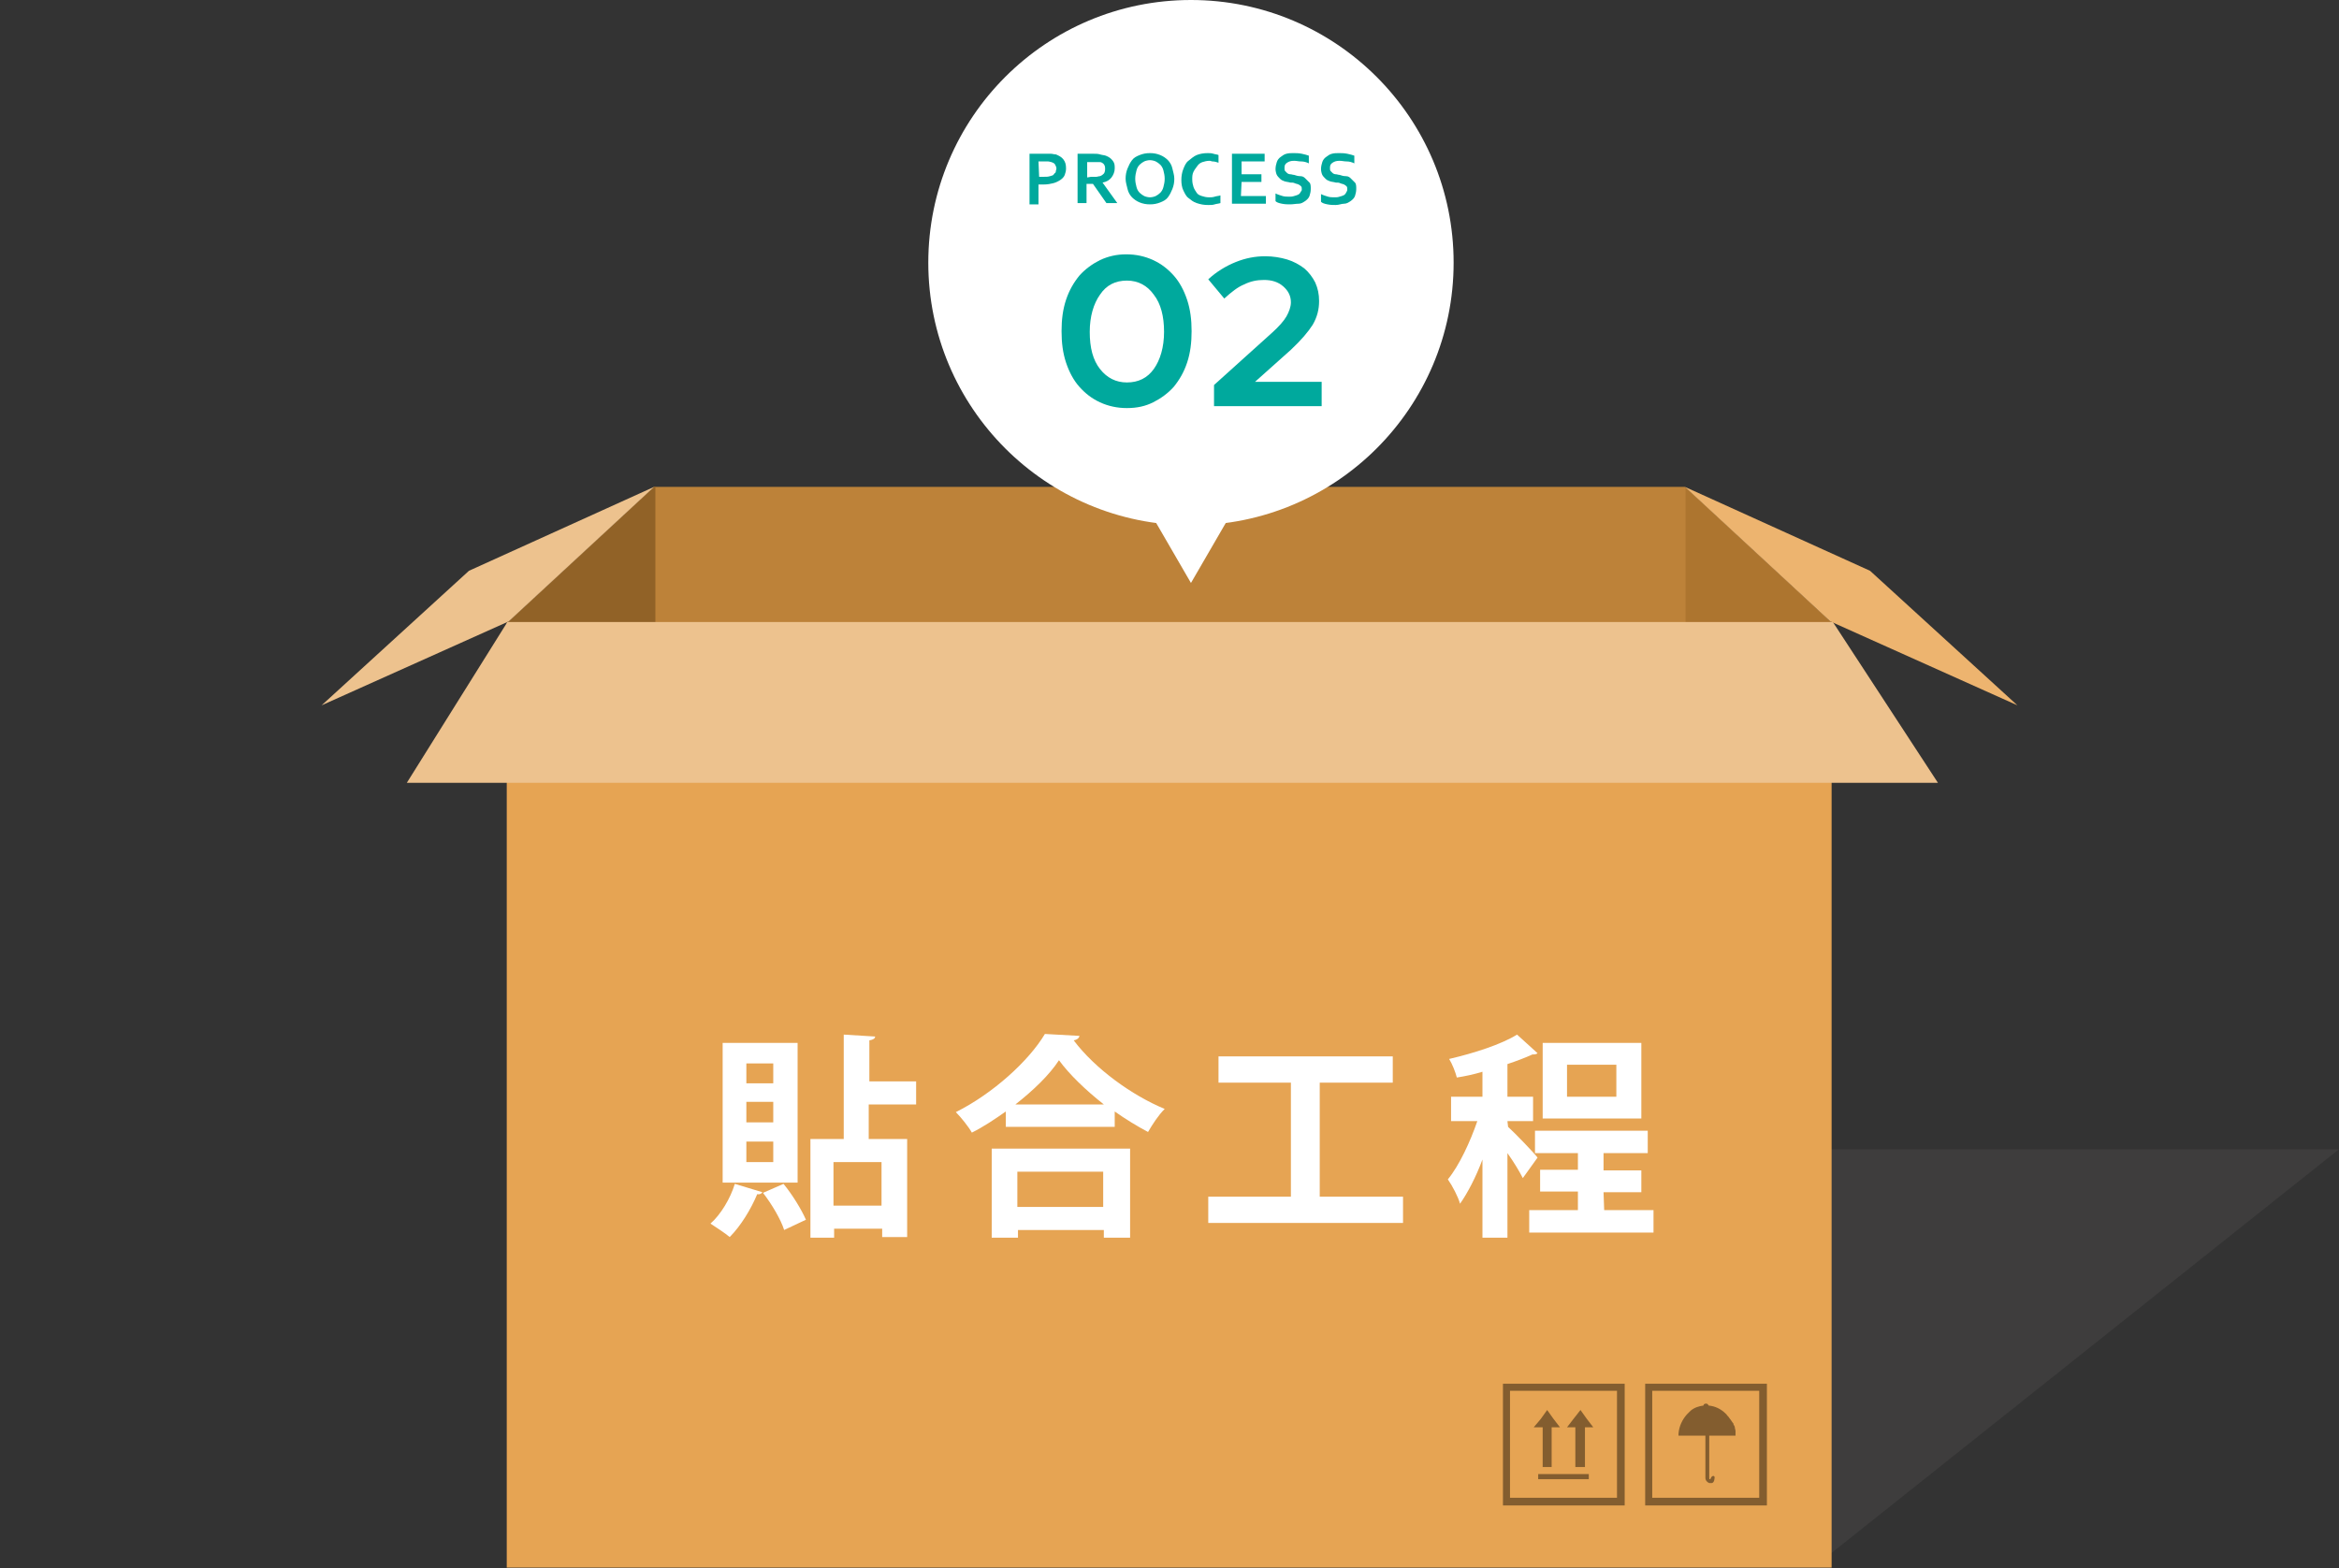 <?xml version="1.0" encoding="utf-8"?>
<!-- Generator: Adobe Illustrator 26.0.3, SVG Export Plug-In . SVG Version: 6.00 Build 0)  -->
<svg version="1.1" id="レイヤー_1" xmlns="http://www.w3.org/2000/svg" xmlns:xlink="http://www.w3.org/1999/xlink" x="0px"
	 y="0px" viewBox="0 0 365.1 244.8" style="enable-background:new 0 0 365.1 244.8;" xml:space="preserve">
<rect x="0" y="0" width="365.1" height="244.8" fill="#333333" stroke="none"/>
<style type="text/css">
	.st0{opacity:0.28;fill:#595757;enable-background:new    ;}
	.st1{fill:#E6A453;}
	.st2{fill:#BD8239;}
	.st3{fill:#AD752F;}
	.st4{fill:#916227;}
	.st5{opacity:0.43;}
	.st6{fill:#EDC28E;}
	.st7{fill:#EDB46F;}
	.st8{fill:#FFFFFF;}
	.st9{fill:#00A99D;}
</style>
<g>
	<polygon class="st0" points="234.7,239.2 284.4,243.6 365.1,179.4 232.9,179.4 	"/>
	<g>
		<g>
			<g>
				<rect x="79.1" y="97.2" class="st1" width="206.8" height="147.5"/>
			</g>
			<g>
				<polygon class="st2" points="286,97.3 79.1,97.3 102.1,76 263,76 				"/>
			</g>
			<g>
				<polygon class="st3" points="263.1,76.1 263.1,97.3 286,97.3 				"/>
				<polygon class="st4" points="102.3,76 102.1,76 79.1,97.3 102.3,97.3 				"/>
			</g>
		</g>
	</g>
	<g class="st5">
		<g>
			<g>
				<path d="M234.6,216v19h19v-19H234.6z M252.4,233.8h-16.7v-16.7h16.7V233.8z"/>
			</g>
			<g>
				<g>
					<g>
						<polygon points="243.5,222.8 242.5,221.5 241.5,220.1 240.5,221.5 239.4,222.8 240.8,222.8 240.8,229 242.2,229 242.2,222.8 
													"/>
					</g>
					<g>
						<polygon points="248.7,222.8 247.7,221.5 246.7,220.1 245.6,221.5 244.6,222.8 245.9,222.8 245.9,229 247.4,229 247.4,222.8 
													"/>
					</g>
				</g>
				<g>
					<g>
						<rect x="240.1" y="230.1" width="7.9" height="0.8"/>
					</g>
				</g>
			</g>
		</g>
		<g>
			<g>
				<path d="M256.8,216v19h19v-19H256.8z M274.6,233.8h-16.7v-16.7h16.7V233.8z"/>
			</g>
			<g>
				<g>
					<path d="M267.5,230.4h-0.1c-0.1,0-0.2,0.1-0.3,0.2c0,0.1-0.1,0.2-0.1,0.2v0.1c0,0,0,0-0.1,0s-0.1-0.1-0.1-0.2v-8.5h-0.6v8.5
						l0,0c0,0.4,0.3,0.7,0.6,0.8c0,0,0,0,0.1,0s0.2,0,0.3,0c0.1,0,0.2-0.1,0.2-0.1c0.1-0.1,0.2-0.3,0.2-0.5
						C267.7,230.6,267.6,230.4,267.5,230.4z"/>
				</g>
				<g>
					<path d="M270.9,223.9c0-0.2,0-0.3,0-0.5s-0.1-0.4-0.1-0.5c0-0.2-0.1-0.4-0.2-0.5l0,0c0-0.2-0.1-0.3-0.2-0.4
						c-0.1-0.1-0.1-0.2-0.2-0.3s-0.2-0.3-0.3-0.4c-0.1-0.2-0.3-0.3-0.4-0.5l-0.1-0.1c-0.8-0.8-1.7-1.2-2.7-1.3
						c-0.1-0.2-0.2-0.3-0.4-0.3c-0.2,0-0.4,0.1-0.4,0.3c-0.7,0.1-1.4,0.3-2,0.8l0,0c-0.2,0.2-0.4,0.4-0.6,0.6
						c-0.7,0.8-1.2,1.8-1.3,3c0,0.1,0,0.2,0,0.3h8.9V223.9z"/>
				</g>
			</g>
		</g>
	</g>
	<polygon class="st6" points="302.5,122.2 63.5,122.2 79.2,97.1 286.1,97.1 	"/>
	<polygon class="st6" points="50.2,110.1 79.4,97 102.1,76 73.2,89.1 	"/>
	<polygon class="st7" points="314.9,110.1 285.7,97 263,76 291.9,89.1 	"/>
	<g>
		<path class="st8" d="M119,186.1c-0.1,0.2-0.4,0.4-0.8,0.3c-1,2.4-2.6,5-4.3,6.7c-0.7-0.6-2.1-1.5-3-2.1c1.6-1.4,3.1-3.9,3.8-6.2
			L119,186.1z M124.5,162.8v21.8h-11.7v-21.8H124.5z M120.7,169.1V166h-4.2v3.1H120.7z M120.7,175.2V172h-4.2v3.2H120.7z
			 M120.7,181.4v-3.2h-4.2v3.2H120.7z M122.4,192c-0.5-1.6-1.9-4-3.3-5.8l3.2-1.4c1.4,1.7,2.8,4,3.5,5.6L122.4,192z M142.9,172.4
			h-7.3v5.4h6v15.3h-3.9v-1.3h-7.5v1.4h-3.7v-15.4h5.2v-16.3l4.9,0.3c0,0.3-0.3,0.5-0.9,0.6v6.4h7.3v3.6H142.9z M137.6,188.2v-6.8
			h-7.5v6.8H137.6z"/>
		<path class="st8" d="M157,173.5c-1.7,1.2-3.5,2.4-5.3,3.3c-0.5-0.9-1.7-2.4-2.5-3.2c5.8-2.9,11.4-8,13.9-12.2l5.4,0.3
			c-0.1,0.4-0.4,0.6-0.9,0.7c3.3,4.4,9.1,8.6,14.2,10.7c-1,1-1.9,2.4-2.6,3.6c-1.7-0.9-3.5-2-5.2-3.2v2.4h-17L157,173.5L157,173.5z
			 M154.8,193.2v-13.9h21.6v13.9h-4.1V192h-13.4v1.2H154.8z M172.3,172.4c-2.8-2.2-5.4-4.7-7-6.9c-1.5,2.3-4,4.7-6.8,6.9H172.3z
			 M172.2,182.9h-13.4v5.5h13.4V182.9z"/>
		<path class="st8" d="M206,186.8h13v4.1h-30.4v-4.1h12.9V169h-11.3v-4.1h27.2v4.1H206V186.8z"/>
		<path class="st8" d="M235.4,175.9c1,0.9,4,4,4.6,4.8l-2.3,3.2c-0.5-1-1.4-2.5-2.4-3.9v13.2h-3.9V181c-1,2.7-2.3,5.2-3.5,6.9
			c-0.3-1.1-1.2-2.8-1.9-3.8c1.8-2.2,3.5-5.9,4.6-9.1h-4.1v-3.8h4.9v-3.9c-1.3,0.4-2.7,0.7-4,0.9c-0.2-0.8-0.7-2.1-1.2-2.9
			c3.9-0.9,8.2-2.3,10.6-3.8l3.2,2.9c-0.2,0.2-0.5,0.2-0.8,0.2c-1.1,0.5-2.4,1-3.9,1.5v5.1h4v3.8h-4L235.4,175.9L235.4,175.9z
			 M250.4,188.9h7.7v3.5h-19.4v-3.5h7.6V186h-5.9v-3.4h5.9V180h-6.7v-3.5h17.6v3.5h-6.9v2.7h5.9v3.4h-5.9L250.4,188.9L250.4,188.9z
			 M256.2,162.8v11.8h-15.4v-11.8H256.2z M252.3,171.2v-5h-7.7v5H252.3z"/>
	</g>
	<circle class="st8" cx="185.9" cy="41" r="41"/>
	<g>
		<path class="st9" d="M175.9,63.7c-1.5,0-2.9-0.3-4.2-0.9c-1.3-0.6-2.3-1.4-3.2-2.4s-1.6-2.3-2.1-3.8s-0.7-3.1-0.7-4.9
			c0-1.8,0.2-3.4,0.7-4.9s1.2-2.7,2.1-3.8c0.9-1,2-1.8,3.2-2.4c1.3-0.6,2.6-0.9,4.1-0.9s2.9,0.3,4.2,0.9c1.3,0.6,2.3,1.4,3.2,2.4
			s1.6,2.3,2.1,3.8s0.7,3.1,0.7,4.9c0,1.8-0.2,3.4-0.7,4.9s-1.2,2.7-2.1,3.8c-0.9,1-2,1.8-3.2,2.4S177.5,63.7,175.9,63.7z
			 M175.9,59.7c1.8,0,3.2-0.7,4.2-2.1s1.6-3.4,1.6-5.8c0-2.4-0.5-4.4-1.6-5.8c-1-1.4-2.4-2.2-4.2-2.2s-3.2,0.7-4.2,2.2
			c-1,1.4-1.6,3.4-1.6,5.8c0,2.5,0.5,4.4,1.6,5.8S174.2,59.7,175.9,59.7z"/>
		<path class="st9" d="M189.5,63.3v-3.2l9.1-8.2c1-0.9,1.8-1.8,2.2-2.5s0.7-1.5,0.7-2.2c0-1-0.4-1.8-1.2-2.5s-1.8-1-3-1
			c-1.1,0-2.1,0.2-3.1,0.7c-1,0.4-2,1.2-3.1,2.2l-2.5-3c1.3-1.2,2.8-2.1,4.3-2.7c1.5-0.6,3-0.9,4.6-0.9c1.2,0,2.4,0.2,3.4,0.5
			s1.9,0.8,2.7,1.4c0.7,0.6,1.3,1.4,1.7,2.2c0.4,0.9,0.6,1.8,0.6,2.9c0,1.3-0.3,2.5-1,3.7c-0.7,1.1-1.8,2.4-3.4,3.9l-5.6,5h10.4v3.8
			h-16.8V63.3z"/>
	</g>
	<g>
		<path class="st9" d="M162.9,28.8c-0.1,0-0.3,0-0.4,0s-0.2,0-0.4,0v3.1h-1.4V24h2.3c0.4,0,0.7,0,1,0s0.5,0.1,0.8,0.1
			c0.5,0.2,0.9,0.4,1.2,0.8s0.4,0.8,0.4,1.4c0,0.4-0.1,0.7-0.2,1s-0.4,0.6-0.7,0.8s-0.7,0.4-1.1,0.5S163.5,28.8,162.9,28.8z
			 M162.2,27.6c0.1,0,0.2,0,0.3,0s0.3,0,0.4,0c0.4,0,0.7,0,1-0.1s0.5-0.1,0.6-0.3s0.3-0.2,0.3-0.4s0.1-0.3,0.1-0.5s-0.1-0.4-0.2-0.6
			s-0.3-0.3-0.6-0.4c-0.1,0-0.3-0.1-0.5-0.1s-0.4,0-0.7,0h-0.8L162.2,27.6L162.2,27.6z"/>
		<path class="st9" d="M174,26.3c0,0.5-0.2,1-0.5,1.4s-0.8,0.7-1.4,0.8l0,0l2.3,3.2h-1.7l-2.1-3h-1v3h-1.4V24h2.4
			c0.4,0,0.8,0,1.1,0.1s0.6,0.1,0.9,0.2c0.5,0.2,0.8,0.4,1.1,0.8S174,25.8,174,26.3z M170.3,27.6c0.3,0,0.6,0,0.8,0s0.4-0.1,0.6-0.1
			c0.3-0.1,0.5-0.3,0.6-0.4s0.2-0.4,0.2-0.7c0-0.2,0-0.4-0.1-0.6s-0.2-0.3-0.4-0.4c-0.1-0.1-0.3-0.1-0.5-0.1s-0.5,0-0.8,0h-1v2.4
			L170.3,27.6L170.3,27.6z"/>
		<path class="st9" d="M183.3,27.9c0,0.6-0.1,1.1-0.3,1.6s-0.4,0.9-0.7,1.3s-0.7,0.6-1.2,0.8s-1,0.3-1.6,0.3s-1.1-0.1-1.6-0.3
			s-0.9-0.5-1.2-0.8s-0.6-0.8-0.7-1.3s-0.3-1-0.3-1.6s0.1-1.1,0.3-1.6s0.4-0.9,0.7-1.3s0.7-0.6,1.2-0.8s1-0.3,1.6-0.3
			s1.1,0.1,1.6,0.3s0.9,0.5,1.2,0.8s0.6,0.8,0.7,1.3S183.3,27.3,183.3,27.9z M181.8,27.9c0-0.5-0.1-0.9-0.2-1.3s-0.3-0.7-0.5-0.9
			s-0.5-0.4-0.7-0.5s-0.6-0.2-0.9-0.2s-0.7,0.1-0.9,0.2s-0.5,0.3-0.7,0.5s-0.4,0.5-0.5,0.9s-0.2,0.8-0.2,1.3s0.1,0.9,0.2,1.3
			s0.3,0.7,0.5,0.9s0.5,0.4,0.7,0.5s0.6,0.2,0.9,0.2s0.7-0.1,0.9-0.2s0.5-0.3,0.7-0.5s0.4-0.5,0.5-0.9S181.8,28.4,181.8,27.9z"/>
		<path class="st9" d="M188.8,25.1c-0.4,0-0.8,0.1-1.1,0.2s-0.6,0.3-0.8,0.6s-0.4,0.5-0.6,0.9s-0.2,0.8-0.2,1.2
			c0,0.5,0.1,0.9,0.2,1.2s0.3,0.6,0.5,0.9s0.5,0.4,0.8,0.5s0.7,0.2,1.1,0.2c0.3,0,0.6,0,0.9-0.1s0.6-0.1,0.9-0.2v1.2
			c-0.3,0.1-0.6,0.1-0.9,0.2s-0.6,0.1-1,0.1c-0.7,0-1.2-0.1-1.8-0.3s-0.9-0.5-1.3-0.8s-0.6-0.8-0.8-1.2s-0.3-1-0.3-1.6
			s0.1-1.2,0.3-1.7s0.4-1,0.8-1.3s0.8-0.7,1.3-0.9s1.1-0.3,1.7-0.3c0.3,0,0.6,0,0.9,0.1s0.6,0.1,0.8,0.2v1.2
			c-0.3-0.1-0.6-0.2-0.9-0.2S189.1,25.1,188.8,25.1z"/>
		<path class="st9" d="M193.7,30.6h3.9v1.2h-5.3V24h5.1v1.2h-3.6v2h3.1v1.2h-3.1L193.7,30.6L193.7,30.6z"/>
		<path class="st9" d="M203.2,29.6c0-0.2,0-0.4-0.1-0.5s-0.2-0.2-0.4-0.3s-0.4-0.1-0.6-0.2s-0.4-0.1-0.7-0.1
			c-0.3-0.1-0.6-0.1-0.9-0.2s-0.5-0.2-0.7-0.4s-0.4-0.4-0.5-0.6s-0.2-0.6-0.2-0.9c0-0.4,0.1-0.8,0.2-1.1s0.3-0.6,0.6-0.8
			s0.5-0.4,0.9-0.5s0.7-0.1,1.1-0.1s0.8,0,1.3,0.1s0.8,0.2,1.1,0.3v1.2c-0.4-0.2-0.8-0.3-1.2-0.3s-0.7-0.1-1.1-0.1
			c-0.5,0-0.8,0.1-1.1,0.3s-0.4,0.4-0.4,0.8c0,0.2,0,0.4,0.1,0.5s0.2,0.2,0.3,0.3s0.3,0.2,0.5,0.2s0.4,0.1,0.6,0.1
			c0.3,0.1,0.6,0.2,1,0.2s0.6,0.2,0.8,0.4s0.4,0.4,0.6,0.6s0.2,0.6,0.2,1s-0.1,0.8-0.2,1.1s-0.4,0.6-0.7,0.8s-0.6,0.4-1,0.4
			s-0.9,0.1-1.3,0.1c-0.4,0-0.8,0-1.3-0.1s-0.8-0.2-1-0.4v-1.2c0.4,0.2,0.8,0.3,1.1,0.4s0.7,0.1,1.1,0.1c0.2,0,0.4,0,0.7-0.1
			s0.4-0.1,0.6-0.2s0.3-0.2,0.4-0.4S203.2,29.8,203.2,29.6z"/>
		<path class="st9" d="M210.3,29.6c0-0.2,0-0.4-0.1-0.5s-0.2-0.2-0.4-0.3s-0.4-0.1-0.6-0.2s-0.4-0.1-0.7-0.1
			c-0.3-0.1-0.6-0.1-0.9-0.2s-0.5-0.2-0.7-0.4s-0.4-0.4-0.5-0.6s-0.2-0.6-0.2-0.9c0-0.4,0.1-0.8,0.2-1.1s0.3-0.6,0.6-0.8
			s0.5-0.4,0.9-0.5s0.7-0.1,1.1-0.1s0.8,0,1.3,0.1s0.8,0.2,1.1,0.3v1.2c-0.4-0.2-0.8-0.3-1.2-0.3s-0.7-0.1-1.1-0.1
			c-0.5,0-0.8,0.1-1.1,0.3s-0.4,0.4-0.4,0.8c0,0.2,0,0.4,0.1,0.5s0.2,0.2,0.3,0.3s0.3,0.2,0.5,0.2s0.4,0.1,0.6,0.1
			c0.3,0.1,0.6,0.2,1,0.2s0.6,0.2,0.8,0.4s0.4,0.4,0.6,0.6s0.2,0.6,0.2,1s-0.1,0.8-0.2,1.1s-0.4,0.6-0.7,0.8s-0.6,0.4-1,0.4
			S209,32,208.5,32c-0.4,0-0.8,0-1.3-0.1s-0.8-0.2-1-0.4v-1.2c0.4,0.2,0.8,0.3,1.1,0.4s0.7,0.1,1.1,0.1c0.2,0,0.4,0,0.7-0.1
			s0.4-0.1,0.6-0.2s0.3-0.2,0.4-0.4S210.3,29.8,210.3,29.6z"/>
	</g>
	<polygon class="st8" points="185.9,91 194.6,76 177.2,76 	"/>
</g>
</svg>
